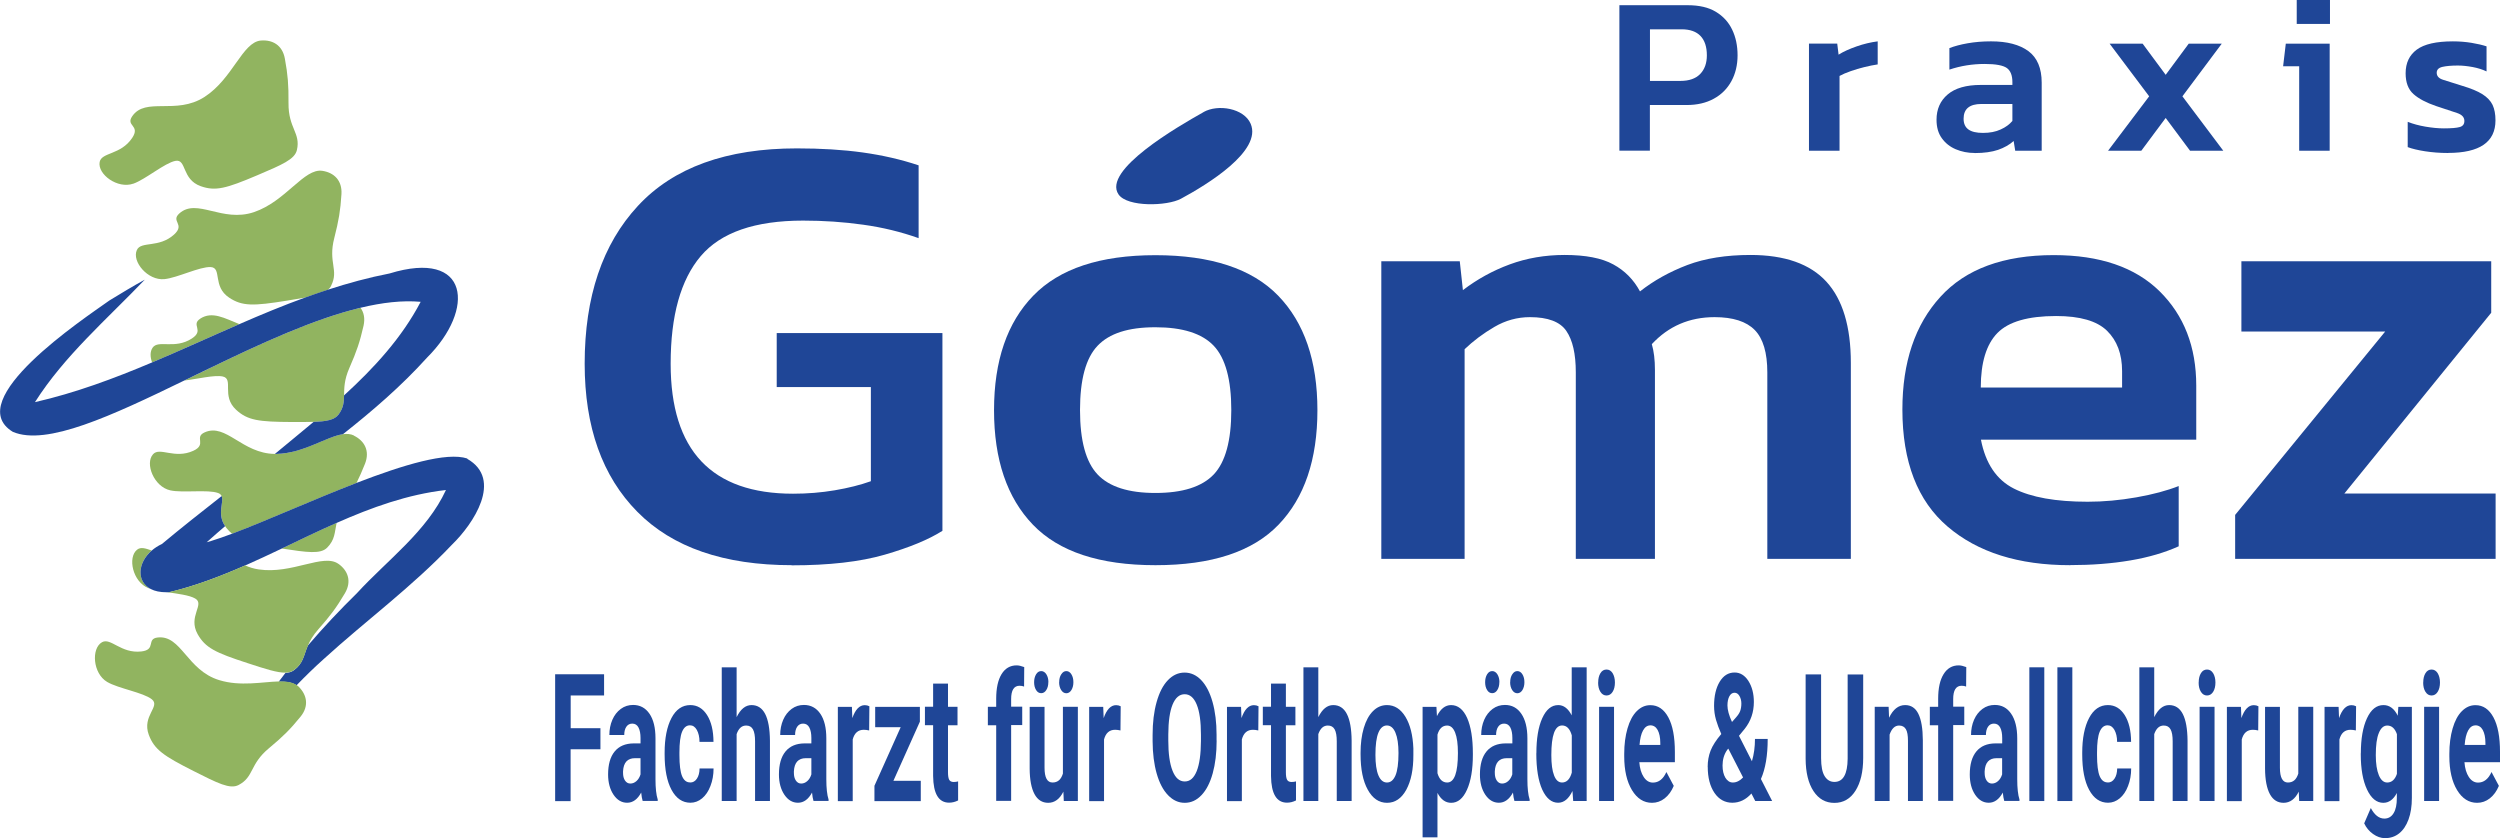 <?xml version="1.0" encoding="UTF-8"?> <svg xmlns="http://www.w3.org/2000/svg" id="Ebene_2" data-name="Ebene 2" viewBox="0 0 336.13 112.69"><defs><style> .cls-1 { fill: none; } .cls-2 { fill: #91b460; } .cls-3 { fill: #1f4697; } </style></defs><g id="Ebene_1-2" data-name="Ebene 1"><g><g><path class="cls-3" d="M106.46,75.99c-9.12,0-16.04-2.39-20.76-7.17-4.73-4.78-7.09-11.42-7.09-19.92,0-9,2.39-16.08,7.17-21.23,4.78-5.15,11.9-7.72,21.36-7.72,3.26,0,6.22.18,8.86.55,2.64.37,5.15.94,7.51,1.73v9.79c-2.36-.84-4.85-1.45-7.47-1.81-2.62-.37-5.3-.55-8.06-.55-6.47,0-11.06,1.59-13.76,4.77-2.7,3.18-4.05,8.01-4.05,14.48,0,11.65,5.49,17.47,16.46,17.47,1.91,0,3.78-.15,5.61-.46,1.83-.31,3.45-.72,4.85-1.22v-12.66h-12.66v-7.26h22.28v26.59c-1.86,1.18-4.45,2.25-7.77,3.21-3.32.96-7.48,1.43-12.49,1.43Z"></path><path class="cls-3" d="M155.34,75.99c-7.48,0-12.97-1.81-16.46-5.44-3.49-3.63-5.23-8.76-5.23-15.4s1.76-11.78,5.28-15.4c3.52-3.63,8.99-5.44,16.42-5.44s12.98,1.81,16.5,5.44c3.52,3.63,5.28,8.77,5.28,15.4s-1.74,11.78-5.23,15.4c-3.49,3.63-9,5.44-16.54,5.44ZM155.34,66.28c3.66,0,6.27-.83,7.85-2.49,1.57-1.66,2.36-4.54,2.36-8.65s-.79-6.99-2.36-8.65c-1.58-1.66-4.19-2.49-7.85-2.49s-6.19.83-7.77,2.49c-1.58,1.66-2.36,4.54-2.36,8.65s.79,6.99,2.36,8.65c1.57,1.66,4.16,2.49,7.77,2.49Z"></path><path class="cls-3" d="M185.72,75.14v-40.01h10.55l.42,3.88c1.91-1.46,4.01-2.62,6.29-3.46,2.28-.84,4.74-1.27,7.39-1.27,2.81,0,4.99.42,6.54,1.27,1.55.84,2.74,2.05,3.59,3.63,1.86-1.46,3.98-2.64,6.37-3.55,2.39-.9,5.22-1.35,8.48-1.35,4.61,0,8.02,1.2,10.21,3.59,2.19,2.39,3.29,6.04,3.29,10.93v26.34h-11.23v-25.07c0-2.64-.56-4.54-1.69-5.7-1.13-1.15-2.93-1.73-5.4-1.73-3.38,0-6.19,1.21-8.44,3.63.28.96.42,2.11.42,3.46v25.41h-10.64v-25.07c0-2.48-.42-4.33-1.27-5.57-.84-1.24-2.48-1.86-4.9-1.86-1.69,0-3.28.44-4.77,1.31-1.49.87-2.83,1.87-4.01,3v28.19h-11.23Z"></path><path class="cls-3" d="M278.32,75.99c-6.92,0-12.41-1.73-16.46-5.19-4.05-3.46-6.08-8.71-6.08-15.74,0-6.36,1.7-11.41,5.11-15.15,3.4-3.74,8.48-5.61,15.24-5.61,6.19,0,10.93,1.62,14.22,4.85,3.29,3.24,4.94,7.47,4.94,12.7v7.26h-28.95c.62,3.21,2.1,5.4,4.43,6.58,2.33,1.18,5.64,1.77,9.92,1.77,2.14,0,4.32-.2,6.54-.59,2.22-.39,4.12-.9,5.7-1.52v8.1c-1.86.84-4.02,1.48-6.5,1.9-2.48.42-5.18.63-8.1.63ZM266.33,52.1h18.99v-2.19c0-2.31-.68-4.12-2.03-5.44-1.35-1.32-3.63-1.98-6.84-1.98-3.77,0-6.4.76-7.89,2.28-1.49,1.52-2.24,3.97-2.24,7.34Z"></path><path class="cls-3" d="M300.52,75.14v-5.91l20.17-24.65h-19.33v-9.45h33.59v6.92l-19.75,24.31h20.34v8.78h-35.03Z"></path></g><g><path class="cls-1" d="M30.44,70.95c-.06-.08-.11-.15-.16-.23-.71.6-1.42,1.22-2.11,1.84.08.05.16.1.24.15.82-.25,1.76-.58,2.8-.97-.27-.23-.52-.49-.77-.8Z"></path><path class="cls-1" d="M48.88,43.79c-.49,2.16-.92,3.44-1.91,5.69-.71,1.62-.69,2.72-.71,3.68,4.07-3.71,7.77-7.75,10.3-12.58-2.46-.22-5.19.1-8.09.8.45.61.63,1.42.41,2.41Z"></path><path class="cls-1" d="M37.88,73.74c-1.64.78-3.28,1.55-4.93,2.28.55.25,1.16.44,1.83.54,4.49.67,8.7-2.21,10.72-.74,1.27.93,1.79,2.36.85,3.95-1.13,1.91-1.93,2.99-3.56,4.83-.73.82-1.13,1.54-1.4,2.18,2.1-2.45,4.32-4.81,6.63-7.08,4.09-4.44,9.37-8.27,11.95-13.85-5.16.6-9.98,2.34-14.71,4.43-.28,1.3-.21,2.26-1.27,3.33-.89.9-2.64.65-6.11.12Z"></path><path class="cls-2" d="M17.92,24.7c1.64-.58,4.23-2.79,5.66-3.07,1.53-.3.82,2.48,3.4,3.4,1.99.71,3.43.31,7.6-1.46,3.36-1.43,5.05-2.14,5.34-3.4.53-2.31-1.16-2.91-1.13-6.31.02-2.46-.09-3.8-.49-5.98-.33-1.82-1.67-2.56-3.23-2.43-2.49.22-3.77,5.15-7.6,7.6-3.81,2.44-7.91-.05-9.7,2.59-.9,1.33,1.15,1.19,0,2.91-1.54,2.3-4.11,1.9-4.37,3.23-.31,1.65,2.41,3.66,4.53,2.91Z"></path><path class="cls-2" d="M44.52,38.41c1.07-2.11-.43-3.1.42-6.39.61-2.38.83-3.71.97-5.92.11-1.84-1-2.89-2.56-3.13-2.47-.39-4.9,4.09-9.2,5.55-4.29,1.45-7.67-1.95-10.04.18-1.2,1.08.83,1.43-.7,2.83-2.05,1.86-4.45.85-5.01,2.09-.7,1.53,1.46,4.13,3.7,3.91,1.74-.17,4.77-1.7,6.23-1.62,1.55.08.2,2.6,2.48,4.11,1.76,1.17,3.25,1.13,7.73.41.96-.15,1.79-.29,2.51-.42,1.01-.37,2.03-.72,3.05-1.05.19-.16.33-.33.43-.54Z"></path><path class="cls-2" d="M26.95,42.83c-1.36.87.58,1.55-1.15,2.68-2.32,1.51-4.53.12-5.29,1.25-.35.52-.33,1.25-.06,1.97,3.93-1.66,7.82-3.45,11.74-5.15-2.01-.8-3.65-1.77-5.25-.75Z"></path><path class="cls-2" d="M43.99,73.63c1.06-1.07.99-2.03,1.27-3.33-2.48,1.09-4.92,2.28-7.38,3.45,3.47.53,5.22.78,6.11-.12Z"></path><path class="cls-2" d="M20.4,74.02c-.81-.28-1.45-.52-1.96-.12-1.32,1.04-.59,4.34,1.5,5.17.11.04.22.08.34.12-1.94-1-1.8-3.51.11-5.17Z"></path><path class="cls-2" d="M48.47,41.38c-6.35,1.53-13.49,4.84-20.34,8.16-1.12.54-2.24,1.09-3.34,1.62,1.76-.2,4.03-.78,5.16-.54,1.52.33-.22,2.6,1.78,4.46,1.55,1.44,3.03,1.64,7.56,1.66,1.13,0,2.08,0,2.88-.02,1.8-.06,2.84-.28,3.36-1,.67-.92.71-1.68.73-2.56.02-.96,0-2.06.71-3.68.99-2.25,1.42-3.53,1.91-5.69.22-.99.04-1.79-.41-2.41Z"></path><path class="cls-2" d="M47.6,58.56c-.44-.22-.95-.26-1.5-.18-2.23.32-5.32,2.59-8.96,2.65-.06,0-.12,0-.19,0-4.4-.05-6.56-4.18-9.43-2.9-1.47.66.35,1.62-1.53,2.48-2.52,1.15-4.5-.55-5.41.46-1.13,1.24.12,4.38,2.32,4.86,1.7.37,5.06-.15,6.43.36.25.09.39.23.47.41.36.8-.67,2.36.47,4.04.05.08.1.15.16.23.25.31.49.57.77.8,4.52-1.7,10.82-4.55,16.73-6.83.4-.8.75-1.6,1.15-2.6.67-1.72-.07-3.06-1.48-3.76Z"></path><g><path class="cls-3" d="M28.13,49.54c6.86-3.32,14-6.63,20.34-8.16,2.9-.7,5.63-1.02,8.09-.8-2.53,4.83-6.24,8.87-10.3,12.58-.02.88-.06,1.64-.73,2.56-.53.72-1.56.94-3.36,1-1.74,1.46-3.49,2.88-5.21,4.31.06,0,.12,0,.19,0,3.64-.06,6.73-2.33,8.96-2.65,4-3.16,7.86-6.48,11.3-10.29,6.54-6.51,5.73-14.63-5.04-11.32-2.82.55-5.57,1.3-8.28,2.18-1.02.33-2.04.68-3.05,1.05-2.98,1.08-5.92,2.3-8.83,3.57-3.92,1.7-7.81,3.49-11.74,5.15-5.13,2.17-10.34,4.11-15.77,5.35,3.96-6.24,9.69-11.16,14.77-16.47-1.59.87-3.19,1.84-4.76,2.8-3.48,2.48-19.98,13.4-12.99,17.66,4.52,1.95,13.32-2.17,23.08-6.91,1.1-.54,2.22-1.08,3.34-1.62Z"></path><path class="cls-3" d="M62.84,61.65c-2.79-.92-8.63.86-14.91,3.28-5.91,2.28-12.21,5.13-16.73,6.83-1.04.39-1.98.72-2.8.97-.21.06-.42.13-.62.18.12-.11.25-.22.38-.33.7-.62,1.4-1.24,2.11-1.84-1.15-1.68-.11-3.24-.47-4.04-2.7,2.12-5.39,4.24-8.03,6.44-.53.25-.99.55-1.38.89-1.91,1.66-2.05,4.17-.11,5.17.54.28,1.24.43,2.1.43.12,0,.23,0,.35,0,3.51-.84,6.88-2.13,10.21-3.59,1.65-.73,3.29-1.5,4.93-2.28,2.45-1.17,4.9-2.36,7.38-3.45,4.73-2.09,9.56-3.84,14.71-4.43-2.58,5.58-7.86,9.4-11.95,13.85-2.31,2.27-4.53,4.62-6.63,7.08-.58,1.35-.59,2.38-1.89,3.32-.3.22-.66.32-1.11.34-.3.39-.6.78-.9,1.18.97-.02,1.79.08,2.39.49,1.17-1.21,2.38-2.39,3.63-3.51,5.73-5.22,11.88-9.71,17.27-15.4,2.85-2.76,6.9-8.77,2.05-11.54Z"></path></g><path class="cls-2" d="M45.51,75.82c-2.02-1.47-6.23,1.41-10.72.74-.68-.1-1.28-.29-1.83-.54-3.33,1.46-6.7,2.76-10.21,3.59-.13,0-.23,0-.35,0,1.48.22,3.07.41,3.84.86,1.35.78-1.01,2.4.33,4.79,1.04,1.84,2.38,2.49,6.69,3.89,2.47.81,4.06,1.32,5.15,1.29.44-.02.8-.12,1.11-.34,1.3-.94,1.31-1.97,1.89-3.32.27-.64.67-1.36,1.4-2.18,1.63-1.84,2.43-2.92,3.56-4.83.94-1.59.43-3.03-.85-3.95Z"></path><path class="cls-2" d="M40.17,92.33c-.09-.08-.18-.15-.28-.22-.6-.41-1.42-.51-2.39-.49-2.2.05-5.17.71-8.04-.18-4.33-1.33-5.08-6.07-8.24-5.73-1.6.17-.17,1.65-2.22,1.88-2.75.31-4.11-1.91-5.29-1.24-1.46.83-1.24,4.2.7,5.34,1.5.88,4.86,1.42,6,2.33,1.21.97-1.36,2.22-.4,4.79.75,1.98,1.98,2.82,6.02,4.86,3.26,1.65,4.89,2.47,6.04,1.88,2.1-1.09,1.47-2.77,4.08-4.94,1.89-1.57,2.85-2.52,4.25-4.24,1.17-1.43.88-2.93-.24-4.04Z"></path></g><path class="cls-3" d="M161.81,15.07c1.97-1.11,5.44-.51,6.34,1.56,1.59,3.66-5.86,8.2-9.37,10.09-1.85,1-7.2,1.15-8.39-.58-2.22-3.24,8-9.14,11.42-11.06Z"></path><g><path class="cls-3" d="M80.72,100.74h-4v6.97h-2.08v-17.05h6.58v2.85h-4.49v4.4h4v2.83Z"></path><path class="cls-3" d="M86.41,107.7c-.09-.3-.16-.68-.2-1.14-.49.91-1.12,1.37-1.89,1.37-.74,0-1.34-.36-1.83-1.08-.48-.72-.73-1.62-.73-2.72,0-1.34.29-2.37.88-3.09.59-.72,1.44-1.08,2.56-1.09h.92v-.73c0-.58-.09-1.05-.27-1.4-.18-.35-.46-.53-.84-.53-.34,0-.6.14-.79.41-.19.27-.29.65-.29,1.12h-2c0-.73.13-1.41.4-2.04.27-.62.65-1.11,1.14-1.47.49-.36,1.04-.53,1.65-.53.92,0,1.66.39,2.2,1.18.54.78.81,1.89.81,3.31v5.49c0,1.2.1,2.11.3,2.73v.2h-2.03ZM84.75,105.35c.3,0,.57-.11.82-.33.25-.22.43-.52.55-.9v-2.18h-.75c-1,0-1.54.59-1.6,1.76v.2c0,.42.08.77.26,1.04.18.27.42.41.72.41Z"></path><path class="cls-3" d="M92.8,105.21c.37,0,.67-.17.9-.52.23-.34.35-.8.36-1.37h1.88c0,.86-.14,1.64-.42,2.36-.27.71-.65,1.27-1.12,1.66-.47.39-1,.59-1.57.59-1.07,0-1.92-.58-2.54-1.73-.62-1.15-.93-2.74-.93-4.77v-.22c0-1.95.31-3.51.92-4.67.61-1.16,1.46-1.74,2.53-1.74.94,0,1.69.45,2.26,1.35.57.9.85,2.1.86,3.6h-1.88c0-.66-.13-1.19-.36-1.61-.23-.41-.54-.62-.92-.62-.47,0-.82.29-1.06.86-.24.57-.36,1.51-.36,2.8v.35c0,1.31.12,2.24.35,2.81.24.57.59.86,1.08.86Z"></path><path class="cls-3" d="M99.04,96.42c.53-1.08,1.2-1.62,2-1.62,1.63,0,2.45,1.6,2.48,4.79v8.11h-2v-8.02c0-.73-.09-1.26-.28-1.61s-.49-.52-.92-.52c-.59,0-1.01.38-1.28,1.15v9h-2v-17.98h2v6.7Z"></path><path class="cls-3" d="M109.38,107.7c-.09-.3-.16-.68-.2-1.14-.49.91-1.12,1.37-1.89,1.37-.74,0-1.34-.36-1.83-1.08-.48-.72-.73-1.62-.73-2.72,0-1.34.29-2.37.88-3.09.59-.72,1.44-1.08,2.56-1.09h.92v-.73c0-.58-.09-1.05-.27-1.4-.18-.35-.46-.53-.84-.53-.34,0-.6.14-.79.41-.19.27-.29.65-.29,1.12h-2c0-.73.13-1.41.4-2.04.27-.62.65-1.11,1.14-1.47.49-.36,1.04-.53,1.65-.53.92,0,1.66.39,2.2,1.18.54.78.81,1.89.81,3.31v5.49c0,1.2.1,2.11.3,2.73v.2h-2.03ZM107.72,105.35c.3,0,.57-.11.82-.33.25-.22.43-.52.55-.9v-2.18h-.75c-1,0-1.54.59-1.6,1.76v.2c0,.42.08.77.26,1.04.18.27.42.41.72.41Z"></path><path class="cls-3" d="M116.86,98.21c-.27-.06-.51-.09-.72-.09-.76,0-1.26.43-1.49,1.3v8.29h-2v-12.67h1.89l.06,1.51c.4-1.16.96-1.74,1.67-1.74.22,0,.43.05.62.15l-.03,3.25Z"></path><path class="cls-3" d="M120.13,104.98h3.67v2.73h-6.23v-2.06l3.53-7.88h-3.43v-2.73h6.01v1.99l-3.56,7.95Z"></path><path class="cls-3" d="M127.46,91.92v3.11h1.28v2.48h-1.28v6.32c0,.47.05.8.16,1.01.11.2.31.3.61.3.22,0,.42-.03.59-.08v2.56c-.39.2-.8.3-1.21.3-1.41,0-2.12-1.2-2.15-3.59v-6.83h-1.1v-2.48h1.1v-3.11h2Z"></path><path class="cls-3" d="M133.94,107.7v-10.19h-1.12v-2.48h1.12v-1.08c0-1.42.24-2.52.72-3.31.48-.78,1.16-1.18,2.03-1.18.28,0,.62.08,1.02.23l-.02,2.62c-.17-.07-.37-.11-.61-.11-.75,0-1.13.6-1.13,1.79v1.02h1.49v2.48h-1.49v10.19h-2.01Z"></path><path class="cls-3" d="M142.98,106.42c-.49,1.01-1.18,1.52-2.05,1.52-.8,0-1.42-.39-1.84-1.17-.42-.78-.64-1.92-.65-3.43v-8.3h2v8.19c0,1.32.36,1.98,1.07,1.98s1.15-.4,1.4-1.2v-8.98h2.01v12.67h-1.89l-.06-1.29ZM140.95,91.72c0,.42-.09.77-.27,1.05-.18.29-.41.43-.69.43s-.52-.14-.69-.43c-.18-.29-.26-.64-.26-1.05s.09-.76.26-1.05.41-.44.69-.44.52.15.7.44.27.64.27,1.05ZM142.41,91.72c0-.42.09-.78.28-1.06.19-.29.41-.43.68-.43s.5.14.68.43c.18.29.27.64.27,1.06s-.09.76-.26,1.05c-.18.29-.41.44-.69.44s-.52-.15-.7-.44-.27-.64-.27-1.05Z"></path><path class="cls-3" d="M150.65,98.21c-.27-.06-.51-.09-.72-.09-.76,0-1.26.43-1.49,1.3v8.29h-2v-12.67h1.89l.06,1.51c.4-1.16.96-1.74,1.67-1.74.22,0,.43.05.62.15l-.03,3.25Z"></path><path class="cls-3" d="M163.58,99.57c0,1.68-.18,3.15-.53,4.41s-.85,2.24-1.51,2.93c-.65.69-1.4,1.03-2.25,1.03s-1.58-.34-2.24-1.02c-.66-.68-1.17-1.65-1.53-2.91-.36-1.26-.54-2.71-.55-4.35v-.84c0-1.68.18-3.15.54-4.43.36-1.28.86-2.26,1.52-2.94.65-.68,1.4-1.02,2.24-1.02s1.59.34,2.24,1.02c.65.68,1.16,1.66,1.52,2.94.36,1.28.54,2.75.54,4.42v.76ZM161.47,98.8c0-1.79-.19-3.15-.57-4.07-.38-.93-.92-1.39-1.62-1.39s-1.24.46-1.62,1.38c-.38.92-.57,2.26-.58,4.03v.83c0,1.74.19,3.09.57,4.05.38.96.92,1.44,1.64,1.44s1.23-.46,1.61-1.39c.37-.93.56-2.27.57-4.05v-.83Z"></path><path class="cls-3" d="M169.18,98.21c-.27-.06-.51-.09-.72-.09-.76,0-1.26.43-1.49,1.3v8.29h-2v-12.67h1.89l.06,1.51c.4-1.16.96-1.74,1.67-1.74.22,0,.43.05.62.15l-.03,3.25Z"></path><path class="cls-3" d="M172.89,91.92v3.11h1.28v2.48h-1.28v6.32c0,.47.05.8.16,1.01.11.2.31.3.61.3.22,0,.42-.03.59-.08v2.56c-.39.2-.8.3-1.21.3-1.41,0-2.12-1.2-2.15-3.59v-6.83h-1.1v-2.48h1.1v-3.11h2Z"></path><path class="cls-3" d="M177.25,96.42c.53-1.08,1.2-1.62,2-1.62,1.63,0,2.45,1.6,2.48,4.79v8.11h-2v-8.02c0-.73-.09-1.26-.28-1.61-.19-.35-.49-.52-.92-.52-.59,0-1.01.38-1.28,1.15v9h-2v-17.98h2v6.7Z"></path><path class="cls-3" d="M182.93,101.25c0-1.26.14-2.38.43-3.36.29-.98.7-1.74,1.24-2.28.54-.54,1.16-.81,1.88-.81,1.01,0,1.84.52,2.48,1.57.64,1.05,1,2.47,1.07,4.26v.87c.01,1.94-.31,3.5-.95,4.68-.64,1.17-1.51,1.76-2.59,1.76s-1.95-.59-2.59-1.76c-.65-1.17-.97-2.76-.97-4.78v-.15ZM184.93,101.49c0,1.2.13,2.12.4,2.76.27.64.65.96,1.15.96s.87-.32,1.14-.94c.27-.63.41-1.64.41-3.02,0-1.18-.14-2.1-.41-2.74-.27-.65-.66-.97-1.15-.97s-.87.32-1.14.97-.4,1.64-.4,3Z"></path><path class="cls-3" d="M198.03,101.49c0,1.95-.26,3.51-.79,4.69s-1.23,1.76-2.13,1.76c-.76,0-1.37-.44-1.84-1.33v5.97h-2v-17.54h1.86l.07,1.24c.49-.98,1.12-1.48,1.9-1.48.92,0,1.64.58,2.16,1.73.51,1.16.77,2.75.77,4.78v.18ZM196.02,101.24c0-1.18-.12-2.09-.37-2.73-.25-.64-.61-.96-1.08-.96-.63,0-1.06.41-1.3,1.22v5.19c.25.84.68,1.25,1.31,1.25.96,0,1.44-1.32,1.44-3.97Z"></path><path class="cls-3" d="M203.62,107.7c-.09-.3-.16-.68-.2-1.14-.49.91-1.12,1.37-1.89,1.37-.74,0-1.34-.36-1.83-1.08-.48-.72-.72-1.62-.72-2.72,0-1.34.29-2.37.88-3.09.59-.72,1.44-1.08,2.56-1.09h.92v-.73c0-.58-.09-1.05-.27-1.4-.18-.35-.46-.53-.84-.53-.34,0-.6.14-.79.41-.19.27-.29.65-.29,1.12h-2c0-.73.13-1.41.4-2.04.27-.62.65-1.11,1.14-1.47.49-.36,1.04-.53,1.65-.53.93,0,1.66.39,2.2,1.18.54.78.82,1.89.82,3.31v5.49c0,1.2.1,2.11.3,2.73v.2h-2.03ZM201.59,91.72c0,.42-.09.77-.27,1.05-.18.29-.41.43-.69.43s-.52-.14-.69-.43c-.18-.29-.26-.64-.26-1.05s.09-.76.26-1.05.41-.44.69-.44.52.15.7.44.27.64.27,1.05ZM201.96,105.35c.3,0,.57-.11.82-.33.25-.22.43-.52.55-.9v-2.18h-.75c-1,0-1.54.59-1.6,1.76v.2c0,.42.08.77.26,1.04.18.27.42.41.72.41ZM203.05,91.72c0-.42.09-.78.28-1.06.19-.29.41-.43.68-.43s.5.14.68.43.27.64.27,1.06-.09.76-.26,1.05c-.18.29-.41.44-.69.44s-.52-.15-.7-.44-.27-.64-.27-1.05Z"></path><path class="cls-3" d="M206.57,101.28c0-1.97.26-3.55.79-4.72s1.24-1.76,2.15-1.76c.73,0,1.33.46,1.81,1.38v-6.46h2.01v17.98h-1.81l-.1-1.35c-.5,1.05-1.14,1.58-1.93,1.58-.88,0-1.59-.59-2.13-1.76-.53-1.17-.8-2.81-.8-4.9ZM208.58,101.53c0,1.19.12,2.1.37,2.73.24.63.6.95,1.07.95.62,0,1.06-.44,1.31-1.33v-5.01c-.25-.88-.68-1.33-1.3-1.33-.97,0-1.45,1.33-1.45,3.98Z"></path><path class="cls-3" d="M214.88,91.76c0-.51.1-.92.3-1.25.2-.33.48-.49.82-.49s.61.16.82.49c.2.33.31.75.31,1.25s-.1.94-.31,1.26c-.21.33-.48.49-.82.49s-.61-.16-.82-.49-.31-.75-.31-1.26ZM217.01,107.7h-2.01v-12.67h2.01v12.67Z"></path><path class="cls-3" d="M222.11,107.94c-1.1,0-2-.57-2.69-1.71-.69-1.14-1.04-2.66-1.04-4.55v-.33c0-1.27.15-2.41.44-3.41.29-1,.7-1.78,1.24-2.32s1.14-.81,1.83-.81c1.03,0,1.83.55,2.42,1.64.59,1.09.88,2.64.88,4.65v1.38h-4.78c.06.83.26,1.49.59,1.99.33.5.74.75,1.24.75.77,0,1.38-.47,1.81-1.42l.99,1.86c-.3.72-.71,1.28-1.22,1.68-.51.4-1.08.6-1.71.6ZM221.88,97.53c-.4,0-.72.23-.97.68-.25.45-.41,1.11-.47,1.95h2.79v-.27c0-.75-.13-1.33-.36-1.75-.23-.41-.56-.62-.99-.62Z"></path><path class="cls-3" d="M229.6,103.12c0-.79.13-1.52.39-2.19.26-.67.74-1.42,1.44-2.24-.3-.68-.54-1.32-.71-1.91-.17-.6-.26-1.22-.26-1.87,0-1.33.25-2.41.75-3.24.5-.83,1.17-1.25,2.01-1.25.75,0,1.37.38,1.86,1.14.48.76.73,1.7.73,2.83,0,1.36-.41,2.56-1.22,3.59l-.78.95,1.74,3.42c.27-.91.41-1.9.41-3h1.71c0,2.22-.3,4.01-.91,5.39l1.51,2.96h-2.27l-.52-1.01c-.74.83-1.6,1.24-2.57,1.24s-1.8-.44-2.4-1.33c-.6-.89-.9-2.05-.9-3.49ZM232.99,105.21c.48,0,.94-.23,1.37-.68l-1.99-3.88-.15.18c-.41.59-.62,1.29-.62,2.09,0,.68.13,1.23.38,1.65.26.42.59.64,1,.64ZM232.26,94.86c0,.58.2,1.32.61,2.21l.53-.6c.27-.3.46-.58.57-.87.1-.28.16-.62.16-1.01s-.09-.73-.26-1.02c-.17-.29-.39-.43-.66-.43-.29,0-.52.16-.69.47-.17.31-.26.73-.26,1.24Z"></path><path class="cls-3" d="M250.51,90.66v11.23c0,1.87-.35,3.34-1.04,4.43-.69,1.09-1.64,1.63-2.83,1.63s-2.12-.53-2.81-1.58c-.69-1.05-1.05-2.5-1.06-4.34v-11.36h2.08v11.25c0,1.12.16,1.93.48,2.44s.75.77,1.31.77c1.17,0,1.76-1.04,1.78-3.11v-11.34h2.09Z"></path><path class="cls-3" d="M253.93,95.04l.06,1.46c.54-1.13,1.26-1.7,2.16-1.7.8,0,1.39.39,1.78,1.18.39.79.59,1.97.6,3.54v8.18h-2v-8.1c0-.72-.09-1.24-.28-1.56-.19-.32-.49-.49-.92-.49-.56,0-.99.41-1.27,1.22v8.93h-2v-12.67h1.89Z"></path><path class="cls-3" d="M260.59,107.7v-10.19h-1.12v-2.48h1.12v-1.08c0-1.42.24-2.52.73-3.31.48-.78,1.16-1.18,2.03-1.18.28,0,.62.08,1.02.23l-.02,2.62c-.17-.07-.37-.11-.61-.11-.75,0-1.13.6-1.13,1.79v1.02h1.49v2.48h-1.49v10.19h-2.01Z"></path><path class="cls-3" d="M269.48,107.7c-.09-.3-.16-.68-.2-1.14-.49.91-1.12,1.37-1.89,1.37-.74,0-1.34-.36-1.83-1.08-.48-.72-.72-1.62-.72-2.72,0-1.34.29-2.37.88-3.09.59-.72,1.44-1.08,2.56-1.09h.92v-.73c0-.58-.09-1.05-.27-1.4-.18-.35-.46-.53-.84-.53-.34,0-.6.14-.79.41-.19.27-.29.65-.29,1.12h-2c0-.73.13-1.41.4-2.04.27-.62.65-1.11,1.14-1.47.49-.36,1.04-.53,1.65-.53.93,0,1.66.39,2.2,1.18.54.78.82,1.89.82,3.31v5.49c0,1.2.1,2.11.3,2.73v.2h-2.03ZM267.82,105.35c.3,0,.57-.11.82-.33.25-.22.43-.52.55-.9v-2.18h-.75c-1,0-1.54.59-1.6,1.76v.2c0,.42.08.77.26,1.04.18.27.42.41.72.41Z"></path><path class="cls-3" d="M274.86,107.7h-2.01v-17.98h2.01v17.98Z"></path><path class="cls-3" d="M278.63,107.7h-2.01v-17.98h2.01v17.98Z"></path><path class="cls-3" d="M283.4,105.21c.37,0,.67-.17.9-.52.23-.34.35-.8.36-1.37h1.88c0,.86-.14,1.64-.42,2.36-.27.71-.65,1.27-1.12,1.66s-1,.59-1.57.59c-1.07,0-1.92-.58-2.54-1.73-.62-1.15-.93-2.74-.93-4.77v-.22c0-1.95.31-3.51.92-4.67.61-1.16,1.46-1.74,2.53-1.74.94,0,1.69.45,2.26,1.35.57.9.85,2.1.86,3.6h-1.88c0-.66-.13-1.19-.36-1.61-.23-.41-.54-.62-.92-.62-.47,0-.82.29-1.06.86-.24.57-.36,1.51-.36,2.8v.35c0,1.31.12,2.24.35,2.81.24.57.59.86,1.08.86Z"></path><path class="cls-3" d="M289.64,96.42c.53-1.08,1.2-1.62,2-1.62,1.63,0,2.45,1.6,2.48,4.79v8.11h-2v-8.02c0-.73-.09-1.26-.28-1.61s-.49-.52-.92-.52c-.59,0-1.01.38-1.28,1.15v9h-2v-17.98h2v6.7Z"></path><path class="cls-3" d="M295.62,91.76c0-.51.1-.92.3-1.25.2-.33.48-.49.82-.49s.61.16.82.49c.2.33.31.75.31,1.25s-.1.94-.31,1.26c-.21.33-.48.49-.82.49s-.61-.16-.82-.49-.31-.75-.31-1.26ZM297.75,107.7h-2.01v-12.67h2.01v12.67Z"></path><path class="cls-3" d="M303.62,98.21c-.27-.06-.51-.09-.72-.09-.76,0-1.26.43-1.49,1.3v8.29h-2v-12.67h1.89l.06,1.51c.4-1.16.96-1.74,1.67-1.74.22,0,.43.05.62.15l-.03,3.25Z"></path><path class="cls-3" d="M309.08,106.42c-.49,1.01-1.18,1.52-2.05,1.52-.8,0-1.42-.39-1.84-1.17-.42-.78-.64-1.92-.65-3.43v-8.3h2v8.19c0,1.32.36,1.98,1.07,1.98s1.15-.4,1.4-1.2v-8.98h2.01v12.67h-1.89l-.06-1.29Z"></path><path class="cls-3" d="M316.75,98.21c-.27-.06-.51-.09-.72-.09-.76,0-1.26.43-1.49,1.3v8.29h-2v-12.67h1.89l.06,1.51c.4-1.16.96-1.74,1.67-1.74.22,0,.43.05.62.15l-.03,3.25Z"></path><path class="cls-3" d="M317.42,101.28c0-1.94.27-3.51.82-4.7.55-1.19,1.29-1.78,2.22-1.78.82,0,1.46.48,1.92,1.43l.08-1.19h1.82v12.25c0,1.11-.15,2.07-.45,2.89-.3.82-.72,1.44-1.26,1.87-.54.43-1.17.64-1.9.64-.55,0-1.09-.19-1.61-.56s-.92-.85-1.19-1.43l.89-2.06c.5.94,1.11,1.42,1.82,1.42.53,0,.95-.24,1.24-.72.3-.48.44-1.16.44-2.04v-.68c-.46.88-1.07,1.32-1.82,1.32-.9,0-1.63-.6-2.19-1.79s-.84-2.77-.84-4.74v-.14ZM319.43,101.53c0,1.15.14,2.05.41,2.7.27.65.65.98,1.12.98.61,0,1.05-.39,1.31-1.16v-5.34c-.27-.77-.7-1.16-1.3-1.16-.48,0-.86.33-1.13,1-.28.66-.41,1.66-.41,2.98Z"></path><path class="cls-3" d="M325.81,91.76c0-.51.1-.92.3-1.25.2-.33.48-.49.82-.49s.61.16.82.49c.2.33.31.75.31,1.25s-.1.94-.31,1.26c-.21.33-.48.49-.82.49s-.61-.16-.82-.49-.31-.75-.31-1.26ZM327.94,107.7h-2.01v-12.67h2.01v12.67Z"></path><path class="cls-3" d="M333.05,107.94c-1.1,0-2-.57-2.69-1.71-.69-1.14-1.04-2.66-1.04-4.55v-.33c0-1.27.15-2.41.44-3.41.29-1,.7-1.78,1.24-2.32s1.14-.81,1.83-.81c1.03,0,1.83.55,2.42,1.64.59,1.09.88,2.64.88,4.65v1.38h-4.78c.06.83.26,1.49.59,1.99.33.5.74.75,1.24.75.77,0,1.38-.47,1.81-1.42l.99,1.86c-.3.72-.71,1.28-1.22,1.68-.51.4-1.08.6-1.71.6ZM332.82,97.53c-.4,0-.72.23-.97.68-.25.45-.41,1.11-.47,1.95h2.79v-.27c0-.75-.13-1.33-.36-1.75-.23-.41-.56-.62-.99-.62Z"></path></g><g><path class="cls-3" d="M217.73,20.27V.7h9.18c1.54,0,2.8.29,3.78.88.98.59,1.72,1.39,2.2,2.4.49,1.01.73,2.17.73,3.46s-.28,2.48-.84,3.49c-.56,1.01-1.35,1.8-2.37,2.35-1.02.56-2.23.84-3.63.84h-4.95v6.14h-4.1ZM221.83,10.88h4.1c1.17,0,2.06-.31,2.66-.93.6-.62.9-1.45.9-2.51,0-1.13-.28-2-.85-2.6-.57-.6-1.42-.9-2.55-.9h-4.25v6.93Z"></path><path class="cls-3" d="M243.22,20.27V5.86h3.8l.18,1.49c.65-.41,1.45-.77,2.42-1.11s1.91-.56,2.84-.68v3.1c-.55.08-1.14.2-1.79.36-.65.16-1.27.34-1.85.55-.59.2-1.08.42-1.49.64v10.06h-4.1Z"></path><path class="cls-3" d="M265.5,20.57c-.91,0-1.76-.17-2.54-.5s-1.41-.83-1.88-1.49c-.48-.66-.71-1.48-.71-2.48,0-1.42.5-2.55,1.5-3.4,1-.85,2.49-1.28,4.45-1.28h4.25v-.39c0-.89-.25-1.52-.74-1.88-.5-.36-1.49-.55-2.99-.55-1.64,0-3.22.25-4.74.76v-2.89c.67-.26,1.48-.48,2.45-.65.96-.17,2.01-.26,3.15-.26,2.17,0,3.84.44,5.03,1.32,1.18.88,1.78,2.29,1.78,4.24v9.15h-3.56l-.21-1.31c-.57.51-1.27.9-2.1,1.19-.83.28-1.87.43-3.13.43ZM266.62,17.87c.91,0,1.7-.15,2.37-.46.67-.3,1.2-.69,1.58-1.15v-2.28h-4.16c-1.6,0-2.4.66-2.4,1.98s.87,1.91,2.61,1.91Z"></path><path class="cls-3" d="M283.43,20.27l5.53-7.32-5.32-7.08h4.44l3.1,4.19,3.1-4.19h4.44l-5.29,7.08,5.5,7.32h-4.47l-3.28-4.41-3.28,4.41h-4.47Z"></path><path class="cls-3" d="M309.13,20.27v-11.36h-2.16l.36-3.04h5.9v14.4h-4.1ZM308.8,3.22V0h4.47v3.22h-4.47Z"></path><path class="cls-3" d="M329.13,20.57c-1.07,0-2.1-.08-3.07-.23s-1.75-.34-2.34-.56v-3.4c.71.28,1.51.5,2.4.65s1.71.23,2.46.23c1.01,0,1.73-.06,2.14-.18.42-.12.62-.39.62-.82,0-.49-.32-.84-.96-1.06-.64-.22-1.59-.54-2.84-.94-1.32-.45-2.33-.98-3.04-1.61-.71-.63-1.06-1.56-1.06-2.8,0-1.38.5-2.44,1.5-3.18,1-.74,2.62-1.11,4.85-1.11.89,0,1.73.07,2.52.2.79.13,1.46.29,2.01.47v3.37c-.55-.26-1.18-.46-1.88-.59-.71-.13-1.37-.2-1.97-.2-.87,0-1.56.06-2.08.18-.52.12-.77.39-.77.79,0,.45.28.76.84.94.56.18,1.42.46,2.6.82,1.15.34,2.06.72,2.7,1.12.65.41,1.1.89,1.37,1.44.26.56.39,1.25.39,2.08,0,2.92-2.13,4.38-6.38,4.38Z"></path></g></g></g></svg> 